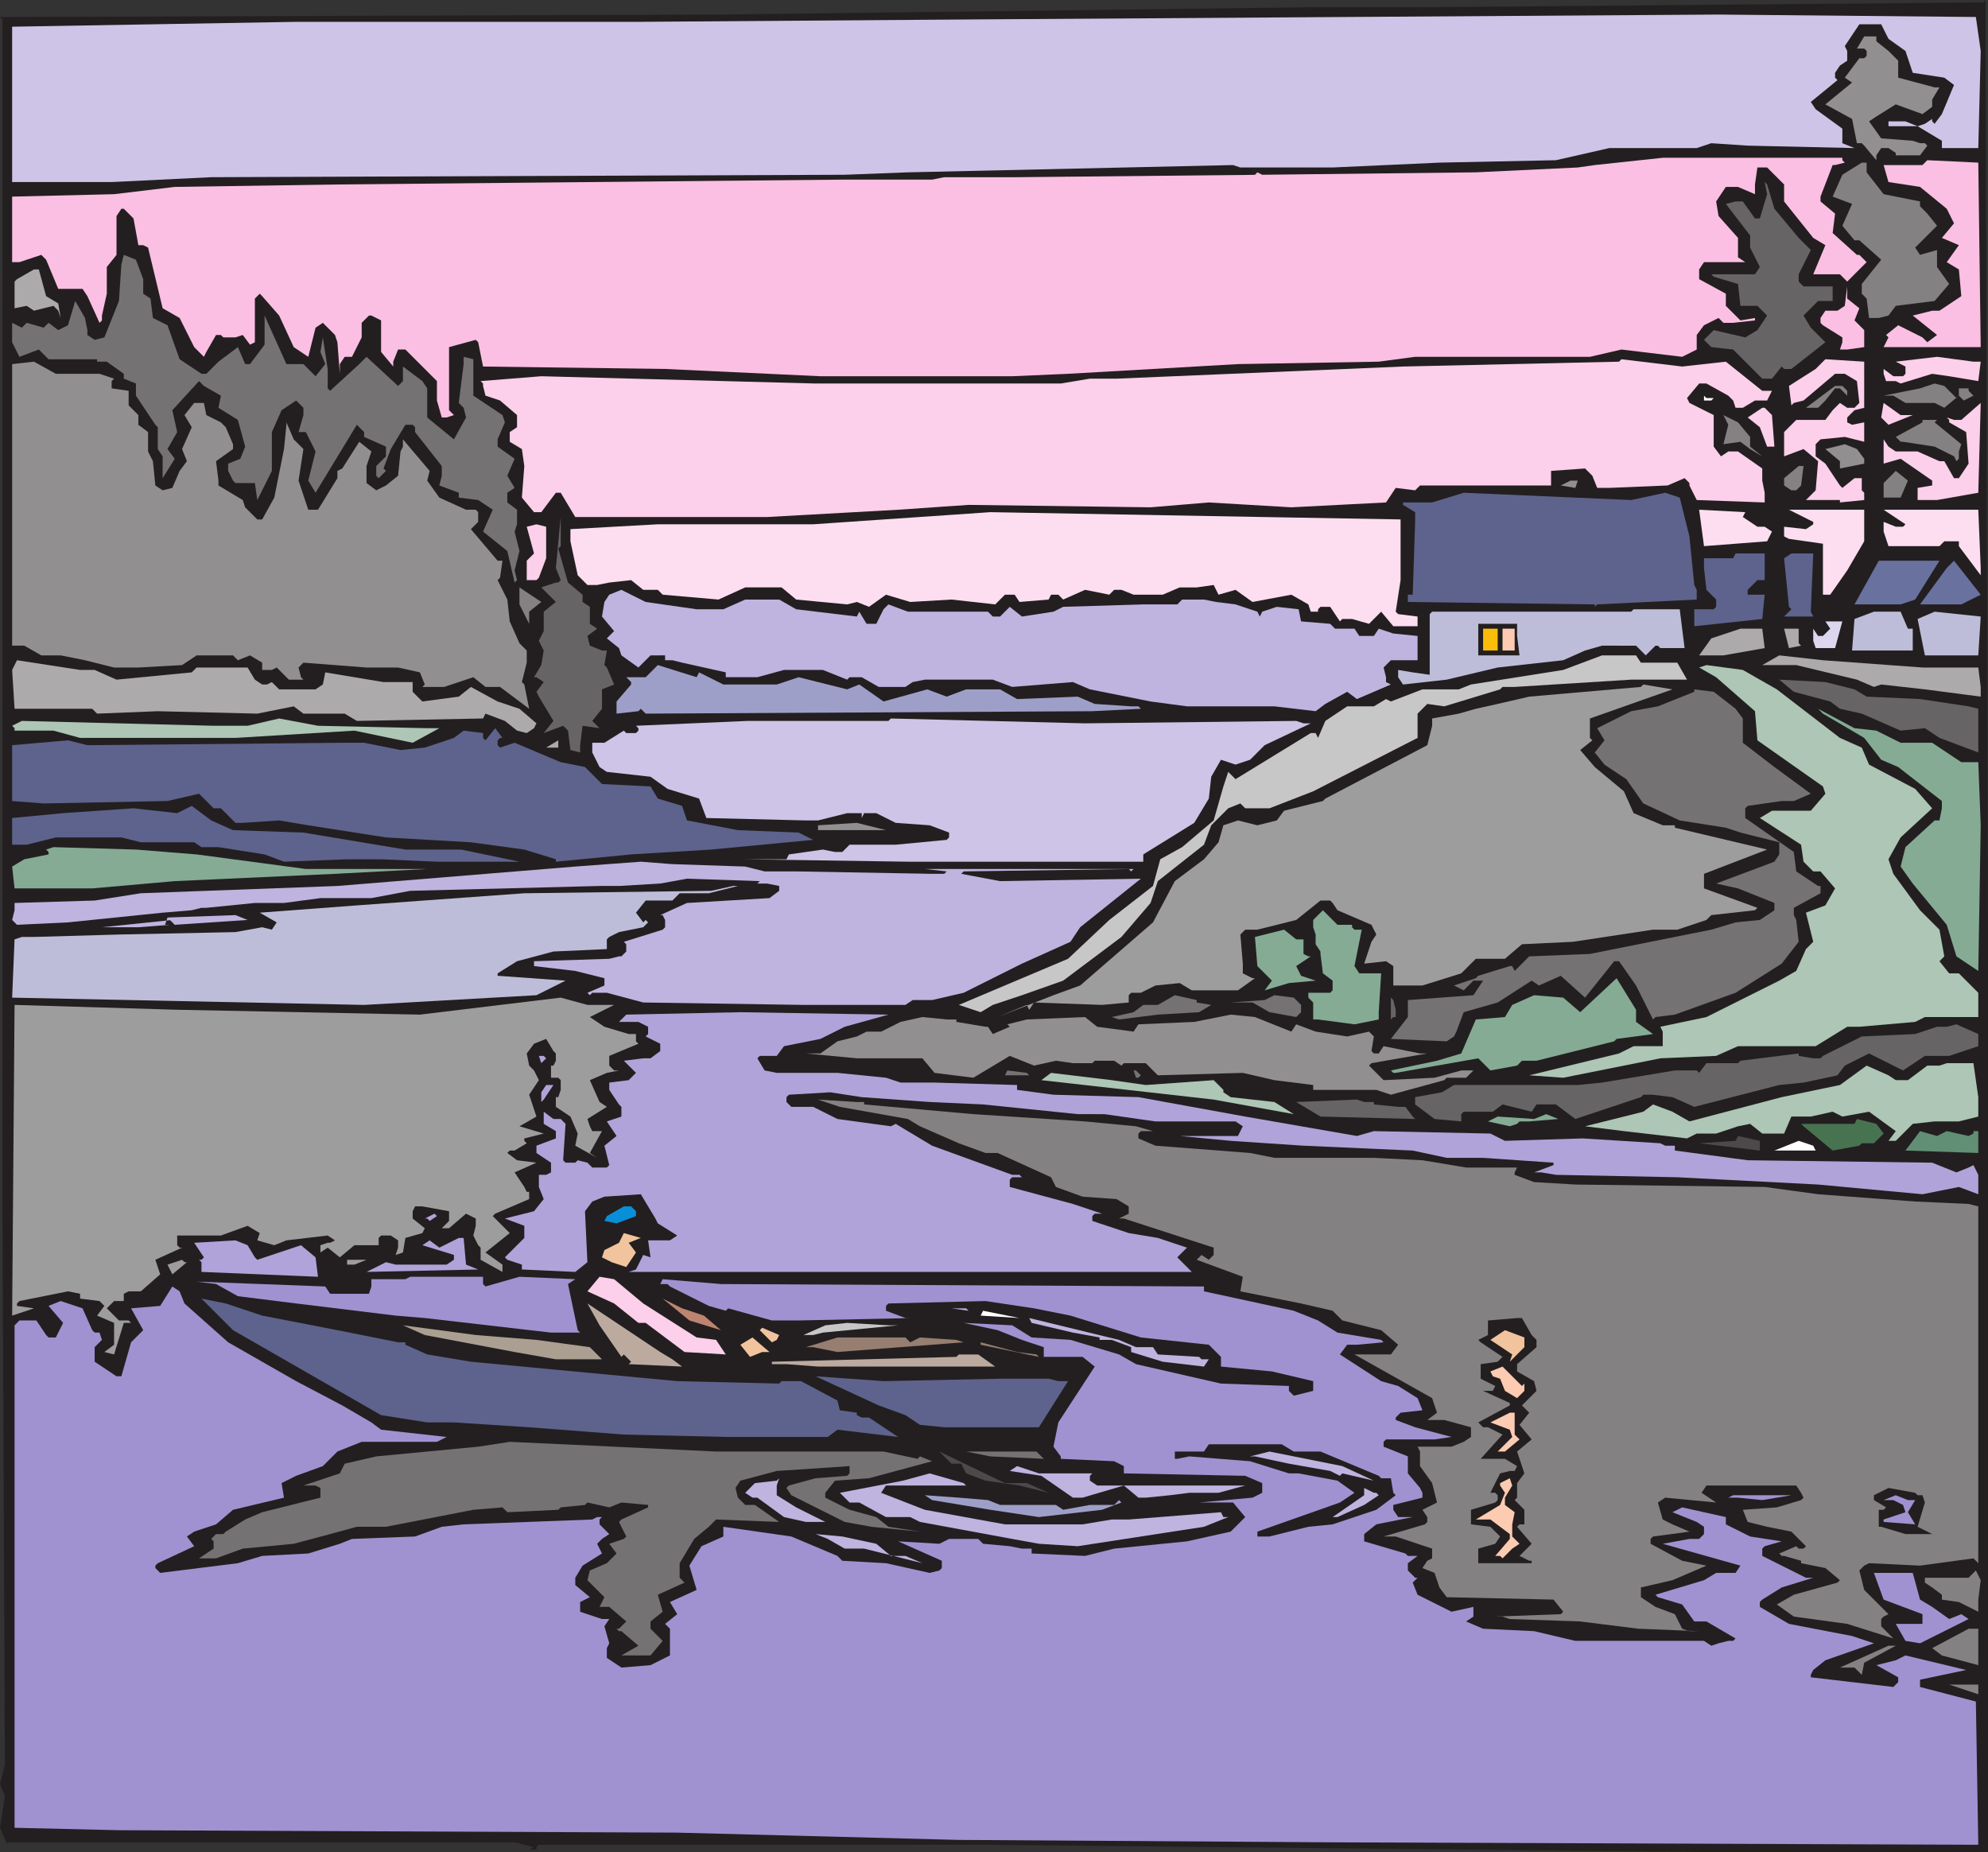 <svg xmlns="http://www.w3.org/2000/svg" width="614.25" height="572.25"><rect width="100%" height="100%" fill="#333333" stroke="none"/><path fill="#231f20" fill-rule="evenodd" d="M614.25 572.25h-87L303.75 570H166.5l-.75.75v.75h-2.25l1.5-.75-6-1.5H2.25v.75L0 564.75 1.5 555 0 551.25l1.5-6L.75 369V6L0 5.25l222-.75 182.25-2.25H438L612.75.75l.75-.75.75 289.5v282.75"/><path fill="#fbbfe3" fill-rule="evenodd" d="m388.5 53.25 1.5.75 66-.75 31.5-1.5 5.25-.75 21-2.25h55.5v.75l.75.75-3 .75h-.75l-3.75 9.75v1.5L567 66l-.75 6 7.5 6.75h.75l2.25 2.25-6 6-2.25-2.25h-8.25l3.75-9-3.75-2.25-9-11.25V57L546 51.75h-3l-.75 5.25v3L537 57.75h-3.75l-3 4.5.75 4.5 6 6.75v6l2.25 1.5H526.5l-1.5 2.25v3l8.25 4.5v3.75l4.5 4.5 4.5-.75V99l-6.75.75h-3l-1.5-1.5-4.5 2.25-2.25 3v4.5l-4.5 2.25L501 108l-9.75 2.25h-54l-11.25 1.5-43.5.75-52.5 3-17.25.75H253.5l-48-2.25-56.25-.75-1.5-7.5-.75-.75-8.25 2.25v19.5l1.5 1.5-2.25.75h-1.5l-1.5-5.25v-6l-9.75-9.75H123l-1.5 3.75v1.5l-3.75-4.5V99l-3-1.5H114l-2.25 2.25v4.5l-3 6h-2.25l-1.5 2.25v3l-.75-9.75-.75-2.25-3.75-3.75-2.25 1.5-2.25 9-4.5-3-4.5-9.75-5.25-6-.75-.75-1.5 1.5v13.5l-1.5.75-2.25-3-2.25.75H69l-.75-.75h-1.5l-3 5.25-.75 1.5-3-3-4.5-9-5.25-3-4.5-18.75-1.5-.75h-1.5l-1.5-8.25-3-3h-.75L36 66.75v12l-3 3.75v8.25l-1.5 6.75V99l-.75.75L27 91.5l-1.5-2.25H18l-3.75-9-1.5-1.5L6 81H3.75V60.75l31.5-.75L54 57.75l50.25-.75 156-1.5H288l3.75-.75h22.5L390 54h-2.25l.75-.75"/><path fill="#cec4e7" fill-rule="evenodd" d="m612 15.75-.75 30H600V43.5l-7.5-4.5h-9v-1.5h5.25l3.75 1.5 2.25-.75 2.25-1.5v.75l.75.75 2.25-3 3.75-9-3-2.25-9.75-1.5-2.25-6.75L583.5 12l-2.25-4.5h-6.75l-4.5 6.75.75 1.5v3l-2.25 1.5-1.5 2.25V24l.75.75-8.25 6.75 1.5 2.25 8.25 6v4.5l3.75 1.5-33-.75-11.25-.75-4.5 1.5h-27l-16.5 3.75-36 .75-33 1.5h-30 1.5L381 51l-100.5 2.25L261 54l-195.75.75-30.75 1.5H3.75v-48l87.75-1.5h105.75L300.75 6 531 4.5l79.5.75 1.5 10.5"/><path fill="#918f90" fill-rule="evenodd" d="m579.75 12.75 3.75 3 3 3V24l11.25 3h1.5L597 30.75V33l-3 2.25-8.25-3-6 3.75-2.25 1.5 3.75 5.25 9.75.75 2.25.75h1.5l.75.75-2.25 3h-7.5v-.75l-2.25-1.5h-2.25l-1.5 2.25v1.5L576 45l-.75-.75h-1.5l-1.5-7.5-8.25-4.5 8.25-6.75L570 24l4.5-6h1.5l.75-.75v-1.5L576 15h-2.25l2.25-3.75h3.75v1.5"/><path fill="#fbbfe3" fill-rule="evenodd" d="M612 107.25h-30l1.5-3-.75-.75 3.75-3 7.5 3.75 1.5 1.5 3-2.25-7.5-6 6-1.5h2.25l6.75-4.5-.75-8.25L601.5 81l3.75-5.25L600 73.5l3.75-4.5-2.25-4.5-8.25-6.75-9.75-1.5L582 51h12l1.5-1.5 15.75.75.75 57"/><path fill="#848182" fill-rule="evenodd" d="M576.75 53.25 582 60l11.25 2.25v1.5L595.5 66l3 3.75-6.75 6.75 1.5 2.25 5.25-1.5v5.25l3.75 5.25-4.5 5.25-12 1.5-2.25 3-3 .75h-3l-.75-6-1.5-1.5v-3l6-7.5-6.75-6H573l-3.75-4.5 3-6.75-6-2.25 3-6.75 6-3.75h1.5v3"/><path fill="#cec4e7" fill-rule="evenodd" d="M392.25 46.5h-51 40.5l.75-.75 6.75.75h3m-91.5-4.5 19.5-1.5h35.25zm0 0"/><path fill="#676465" fill-rule="evenodd" d="m548.25 64.5 7.5 9 3.75 3.75-3.75 7.5V87l1.5 1.5h9V93h-4.5l-4.5 4.5 2.25 3.75 4.5 4.5-10.5 8.25h-2.25l-.75-.75-3 3.75h-3l-9-9-6.75-.75-2.25-2.25 3-3 9.75 2.25L543 102l3-4.5-3-3h-5.25l-.75-6.75-7.5-2.25-.75-.75h13.5l1.5-2.25-3-6v-3.75l-7.5-9.75 3-.75h2.25l3.75 5.25h1.5L546 60l-.75-3.75.75.75 2.25 7.5"/><path fill="#747272" fill-rule="evenodd" d="M44.25 86.25v4.5l2.25 1.5.75 6 4.5 2.25L55.5 111l6.75 4.5h1.5l3.75-3.75 6-4.5 2.25 5.25h1.5l4.5-6v-9l6.75 15h5.25l3.75 3.75 3-3.75-1.5-3.75.75-4.5 1.5 9.75v6l.75.75 9-8.25 2.25-2.25 9.75 9 1.5-1.5v-4.5l6 4.5L132 120v9l8.25 6.75L144 129l-.75-3-1.5-1.5 1.5-12v-2.25l3 .75v11.25l9 6 .75 2.25-2.25 5.25V138l5.25 3.75-2.25 5.25 2.25 3.75-2.25 1.5v3l3 2.25v4.5l-.75 2.25 1.5 6-1.5 6 .75 3-.75.75-2.25-9.75-7.5-6 3-6.75-4.5-3-6-.75v-1.5l-6-2.25.75-3v-3l-8.25-10.5V132l-.75-.75h-2.25l-4.5 7.5-2.25 6 .75.75-2.25 2.25-.75-.75v-3l3-3v-3l-6.75-3v-1.5l-2.25-2.25-12.75 21-2.25-3.75 2.25-9-3-6h-2.25l1.5-5.25V126l-2.25-2.25-4.5 3-3 6.75v12l-4.5 9-.75-5.25h-6l-.75-.75-1.5-3v-2.25l3.75-1.5 1.5-3.75-2.25-8.25-6-3.75.75-3.75-5.25-3-1.5-1.5-8.25 9 1.5 6.75-3 5.25 2.25 3-3.75 6V141l-1.5-2.25V132l-.75-.75-6-9v-3.75l-3.75-1.5v-1.5L33 111.75h-3V111H15l-3-3-6 2.25-2.25-4.5v-6l3 1.5 1.5-1.5 5.25 1.5 1.5-1.5 3 2.25 3-1.5 2.25-7.5 3 5.25L27 102v1.5l2.25 1.5 3-.75L36.75 93l.75-11.25.75-3 3.75 1.5 2.25 6"/><path fill="#acaaaa" fill-rule="evenodd" d="M14.25 91.5 18 93.75l.75 4.5L18 96l-1.5-1.5-6 1.5-2.25-1.5-3.75.75V87l.75-.75 5.25-3H12l2.25 8.25"/><path fill="#fbbfe3" fill-rule="evenodd" d="M574.5 95.25 573 99l3 3v5.25l-5.25.75h-2.25l.75-2.25v-1.5l-6-3.75-.75-.75v-1.5L564 96h3.75l2.25-1.5.75-6v3.75l3.75 3"/><path fill="#fccfea" fill-rule="evenodd" d="m612 111.75-.75 6-9-1.5-5.25-.75-9.75 3-1.5-.75h-3l-.75-2.25V114l3 2.25h3l.75-.75v-2.25l-3-1.5 12.75-1.5 11.25 1.5H612m-78.75 0 11.25 9h3l-1.5 3h-3.75L538.5 126h-2.25l-.75-2.25-1.5-1.5-6.75-3.75H525l-3.75 4.5.75 1.5 7.5 3.75V138l2.25 3 2.25-1.5h3l7.5 5.25v3.75l.75 3.75v3l-21-.75L522 150v-.75l-1.5-1.5-5.25 2.25-18 .75h-3.75L492 147l-2.25-2.25-10.5.75v4.5h-40.5l-1.5 1.5-6-.75-3 4.5-29.25 1.5-25.5-1.5-18 1.5-56.25-.75-21.75 1.5-40.5 2.25h-59.25l-4.5-7.5h-1.5l-4.5 6H165l-3.75-4.5.75-9.75-.75-5.25-3.75-2.25v-3l2.25-1.5v-3.75l-5.25-4.5-4.5-1.5-.75-3v-.75l-.75-.75 18.75-1.5L252 118.5h75.75l9-1.5H345l88.5-3.75 66.75-1.5.75-.75 18.75 2.25 13.5-1.5M576 126l-3 .75-2.25 2.25v1.5l1.5.75 3.75-.75v6l-6-1.5-7.5.75-1.5 1.5V141l3 2.25 4.5 6.75.75.75 3.75-3h2.25v3.75l.75.75v2.25l-7.5.75v-.75H558l3-3 .75-9-4.5-3.75-6 2.25v-7.5l3.75-3.75h9l2.25-3 2.25-2.25 2.25 1.5H573l1.5-1.5-.75-6.75-3.75-2.25h-3l-9.75 8.25-3 .75-.75.75-.75-6L561 114l3-3 12 .75V126"/><path fill="#918f90" fill-rule="evenodd" d="m30.75 115.5 4.5 1.5-.75.75V120l5.25.75v4.5l3 3v3l3 2.25v6l1.5 3L48 150l2.25 1.5 3-.75 2.25-5.25 2.25-3-1.5-3.75 3-6.75-2.25-3.75 3-3.75h3l.75 3.75 4.5 2.25 1.5 1.5 2.25 5.25v1.5l-5.25 3.75.75 6v1.5l7.5 4.5.75 2.25 3.75 3.75H81l3.75-6.75 3-15 .75-7.5v-.75l2.25 5.25 3 3-1.5 9.75 3 9h3l6-9.75v-2.25l1.5-.75 5.25-8.25 3.75 3-1.5 4.5v5.25l3 2.25 3-1.5 3.75-3 .75-7.5.75-1.5v-2.25l8.25 9.75-.75 3 3.75 5.25 8.25 3.75h3l.75.75v3l-2.25 2.25 8.25 9.75h1.5l-.75 5.25-.75.75 3 6 .75 6.75 3 6.75 2.25 2.25v3.75l-1.5 6 .75.75 1.5 7.5-9-6.75H150l-3.75-3-9 3h-6.75l.75-.75-1.5-3.75-6.75-1.5h-9.75l-19.5-1.5-1.5 1.5.75 3 .75.75h-4.5l-3.75-3.75-1.5.75h-3v-2.25l-3.75-2.25-3.75 1.5-1.5-1.5H60.75l-4.5 3-13.5.75h-7.5l-9-2.25-7.5-1.5h-6l-5.25-3H3.75v-87l6.75-.75 6.75 3.75h13.5"/><path fill="#848182" fill-rule="evenodd" d="m604.5 123 .75-.75V120h3v.75l1.5 1.5-3 1.5-1.5-1.5-4.5 3.75-3-1.5h-9l-3.75-2.25h-3l11.25-2.25 4.5-1.5 3 .75 3.75 3.75m-33.75-2.25v1.5L568.5 120H567l-3 3.75-2.25 2.25H558l9-6.75h2.25l1.5 1.5"/><path fill="#fff" fill-rule="evenodd" d="m529.5 123-.75.75h-2.25v-1.5l.75.75h2.25"/><path fill="#fccfea" fill-rule="evenodd" d="m591 128.25-7.5 3-2.25-2.25.75-4.5 5.25 3.75H591m7.5 26.25h-6v-3.75l4.5-.75v-1.5l-9.75-6.75-5.25 1.5v-7.5l1.5 2.25 2.25 1.5h6.75l6.75 3h1.5l3 5.25h1.5l3-4.5-.75-9.75-5.25-3v-.75l-.75-.75 2.25.75H606l6-5.25-.75 27.75-12.75 2.25m-51-26.25.75 9.75H546l-2.25-6-3.75-3 4.5-3h.75l2.25 2.25"/><path fill="#848182" fill-rule="evenodd" d="M540.75 135v3l3.75 3-3.75-2.25-3-2.25-5.25.75 1.5-6-1.5-3 4.5 2.25 3.75 4.5m57.75-5.25-.75.75 8.25 6.75-.75 2.25v2.25l-.75.75-.75-1.5-6-3-9.75-1.5h-.75l-1.5-1.5 8.25-4.5v-.75h5.25-.75"/><path fill="#918f90" fill-rule="evenodd" d="M576 141.75v1.5l-7.5 1.5v-2.25l-4.5-3.75 6-1.5 3.75 1.5 2.25 3"/><path fill="#848182" fill-rule="evenodd" d="m556.5 150-1.5 1.5h-1.5l-2.25-1.5v-2.25l4.5-3.75h1.5l-.75 6m30.75 3.75H582v-4.5l3.75-3.75 3.75 3-2.25 5.25"/><path fill="#918f90" fill-rule="evenodd" d="m486.75 150.75-4.5-.75 3-1.5h2.25l-.75 2.25"/><path fill="#5d638c" fill-rule="evenodd" d="m514.5 152.25 4.5 1.5 3 12 1.5 15 .75 1.5v3l-30.75 1.5-.75.75v-.75L435 186v-2.25h1.5l.75-22.5v-3L433.5 156v-.75h9l9.75-3L504 154.5l10.5-2.25"/><path fill="#fddef1" fill-rule="evenodd" d="m539.25 158.25-.75 1.5 4.5 3h2.25l2.25 1.5-1.5 3-19.5 1.5-1.5-11.25 14.25.75m36.75 9-5.25 9-5.25 7.5h-2.25V168l-10.5-1.5-1.5-.75v-3l6.75.75 2.25-1.5v-.75l-7.5-3.75H576v9.75m36 8.25v2.25l-6.75-9v-1.5h-4.5l-1.5 1.5H583.5l-1.5-4.5v-3l3.75 1.5H588l.75-.75-6.75-4.5h29.25l.75 18m-179.25-15v18.75l-1.5 9.75.75.75 6 .75v3h-7.5l-3.75-4.5-3.75 3.75-5.25-1.5h-3l-.75.75-3-4.5h-3l-.75.75v.75H405l-.75-2.25-5.25-3-12 2.25-5.25-3.75-5.25 1.5-1.5-3-5.25.75h-5.25l-5.25 2.25h-9l-3.75-1.5h-2.25l-1.5 1.5-7.5-1.5-6.75 3-1.5-1.5h-2.25l-.75 1.5-9 .75-1.5-2.25h-3l-3 3-13.5-1.5-12.75.75-7.5-2.25-5.25 3.75-3.75-1.5-3 .75-15.75-1.5-4.5-3.75h-11.25l-8.25 3.75-17.25-1.5-1.5-1.5h-4.5l-3.75-3-6.75.75-3.75.75h-3l-3-3-2.25-10.5v-3.75l27-1.5h48l54.75-3.75 84 1.5 42.75.75"/><path fill="#676465" fill-rule="evenodd" d="m172.5 169.5 3 10.5 4.5 3.75V186l2.25 1.5v5.25l2.25 1.5-3 2.25.75 3L186 201h1.5l-.75 4.5.75.75 2.25 5.25L186 213v6l-3 3.75 2.25 2.25-5.25-.75-.75 6v2.25l-3-.75-.75-6-1.5-1.5-6 2.25 3-3.75-4.5-7.5-.75-1.5 2.25-3-2.25-1.5H165l2.25-3.75.75-4.5-1.5-3 1.5-3v-6l3.75-3-4.5-4.5 4.5-1.5h.75l.75-.75-1.5-3.75 1.5-15.75v9l-.75.75"/><path fill="#fccfea" fill-rule="evenodd" d="m168.75 172.5-2.25 6-.75.75h-3v-6L165 171l-2.25-8.25 3-.75 3 .75v9.75"/><path fill="#5d638c" fill-rule="evenodd" d="M545.25 179.25H543l-3 3v1.5h5.25l-.75 7.5-21 2.25v-5.25h6l.75-.75v-2.25l-3-3-.75-6.75v-3h9l.75-1.5h9v8.25M559.5 189l.75 1.5h-9l2.25-2.25-.75-.75-1.5-15 2.25-1.5h6.75l-.75 18"/><path fill="#69719f" fill-rule="evenodd" d="m591.75 185.25-4.5 1.5H573l7.5-13.5h18.75l-7.5 12m14.25 1.5h-12.75l8.25-11.25 2.25-2.25 8.25 10.5-6 3"/><path fill="#848182" fill-rule="evenodd" d="M163.5 189v3.75l-3-6v-5.25l6.75 4.5-3.75 3"/><path fill="#bfb3e0" fill-rule="evenodd" d="M215.25 188.25h8.25l6.75-3h10.5l5.25 3 18.75 2.25.75-1.5 2.25 3.75h3l2.25-4.5 1.5-1.5 6 2.25h24.75l1.5 1.5H309l3-3 3.75 3 9.75-1.5 3-1.5 24.75-.75h10.5l1.5-1.5H372l3.75.75 6 .75 6.75 2.25.75 1.5.75-1.5 4.5-1.5 6.75.75.75 3.75 9 .75 1.5 1.5h6l1.5 2.25h4.5l1.5-2.25 4.5 1.5 7.5.75v7.5h-8.25l-2.25 2.25.75 3v1.5l1.5.75-10.5 4.5-3-2.25-6.75 3.75-3 2.25-12.75-1.5h-27l-11.25-1.5-18.75-3.75-5.25-2.25-18.75 1.5-6-2.25h-21l-3.75.75-2.25 1.5h-8.25l-5.25-3h-3.75l-.75.75-7.5-3h-12l-8.25 2.25h-9.75v-1.5l-13.5-3-3-.75h-2.25v-1.5H201l-3.75 3.75-5.25-3.75-.75-2.25-3.75-3H186h1.5l2.25-2.25-3.75-4.5.75-4.5 1.5-2.25 3.75-1.5 7.5 3.75 15.75 2.25"/><path fill="#bebdd9" fill-rule="evenodd" d="M520.5 200.25H513l-.75-.75h-.75l-3 3-3-3H495l-5.25 1.5-6.75 3-20.25 2.25L447 210l-13.5 1.5-1.5-2.25V207l4.5.75 5.25.75v-18.75l.75-.75H504l.75-.75H519l1.5 12"/><path fill="#fff" fill-rule="evenodd" d="m563.25 188.25 3 .75-3-.75"/><path fill="#bebdd9" fill-rule="evenodd" d="M589.5 194.25h1.5V201h-18.75l.75-9.75 6-2.25h8.25l2.25 5.25m21.75 8.25h-16.5l-2.25-11.25 5.25-2.25 14.25 1.5-.75 12"/><path fill="#ddd6ef" fill-rule="evenodd" d="M567 200.25h-6l-.75-2.25v-3.75l1.5 2.25h1.5l2.25-2.25L564 192h5.25l-2.25 8.25"/><path fill="#231f20" fill-rule="evenodd" d="m468.75 196.5.75 6h-12.75v-9.75h12v3.75"/><path fill="#fbbd09" fill-rule="evenodd" d="M462.75 201h-4.5v-6.75h4.5V201"/><path fill="#fccbb2" fill-rule="evenodd" d="M464.25 194.25H468V201h-3.75v-6.75"/><path fill="#acaaaa" fill-rule="evenodd" d="m545.25 200.25-12.75 2.25H525l3.75-5.25 9-3h6.75l.75 6m10.5-1.5.75.75-3.75.75-1.5-6h4.5v4.5"/><path fill="#c8c7c8" fill-rule="evenodd" d="M507 204.75h11.25l3 5.25H504l-36 2.25h-3.75l-.75.75-17.25 5.25-5.25-.75-3 3v7.5l-32.25 16.5-13.5 5.25h-7.5l-1.5-1.5-3.75 1.5-5.25 5.25-2.25 6-14.25 11.25-2.25 6.75-9 10.5-18 13.5-12.75 4.5-9 3-3.75 2.25-6.75-2.25L330 296.25l12.75-12 13.5-10.5 2.25-8.25 6.75-3.75 9.75-8.25 3-10.5 1.5-4.5 2.25 2.25L405 226.5h1.5l.75 1.5 2.25-5.25 6.75-4.5h8.25l3.75-2.25 1.5.75 9.75-3.75h11.25l3.75-1.5L483 207l12-4.5h10.5l1.5 2.25"/><path fill="#acaaaa" fill-rule="evenodd" d="M594 206.25h17.25l.75 6v3L594.75 213l-13.5-1.5-2.25.75-5.25-2.25-18.75-4.5h-10.5l5.25-3 13.5 1.5 30.75 2.25M29.25 207l6.75 3 23.25-2.25 1.5-1.5H76.5l2.25 3.75 2.25 1.5h1.5l1.5-.75 2.25 2.25H97.5l2.25-1.5.75-3.75 18 3h9v3l3 3 11.25-1.5 3.75-3 8.25 4.5 6.75 2.25 5.25 4.5-.75 1.5-2.25 1.5-3-.75-3.75-3-6-2.25-.75 1.5-39 .75-3.75-2.25H93.75l-3-2.25-11.25 2.25-30.75-.75-18.75.75-1.5-1.5h-24l-.75-12 1.5-3 19.5 3h4.5"/><path fill="#9e9fc9" fill-rule="evenodd" d="m216 207.75 7.5 3.75H240l6.75-2.25 15 3.75 3.75-1.5 7.5 5.25 13.5-3.75 6 2.25 6-2.25H309l5.25 3 18.75-.75 5.25 2.25 11.25.75h2.25l.75.75-15 .75-138 .75-1.5-1.5-.75.75-6.75.75v-3.75l4.5-5.25v-.75l-1.5-1.5h6l3.75-3.75 12 3.75.75-1.5"/><path fill="#adc6b5" fill-rule="evenodd" d="m543.75 210 5.25 3 19.5 15 6.75 3 2.25 5.25 14.25 7.5 5.25 6-9.75 9-3.75 6.75 1.5 4.5 8.25 11.25 6 6 1.5 8.25-1.5 1.5 3 3.75h3l6 6v7.5h-16.5l-3 1.5-17.25 1.5h-3.75l-9.75 6h-24l-6.75 3L513 327l-30 6-10.5-.75 27.75-6.75 4.5-2.25h9v-4.5l-.75-1.5 14.25-3 22.5-11.25 5.25-3 3-6.75 2.25-2.25-2.25-9 6-2.25 3-5.25-4.5-5.25h-2.25l-3-3-.75-5.25-12.75-8.25 3.75-2.25h12l4.5-5.25-.75-2.25L543 228.75l-.75-9-12-10.5-5.25-3 2.25-.75 11.25 1.5 5.25 3"/><path fill="#676465" fill-rule="evenodd" d="m573 213 3.75 2.25 16.5.75 15 2.25 3 .75v13.5l-12-4.5-4.5-3-7.5.75-12-5.25-6.75-1.5-3-2.25-11.25-3-4.5-3.75 14.25.75 9 2.25"/><path fill="#9e9d9d" fill-rule="evenodd" d="M491.25 222v6l.75.75-3.75 3 4.5 5.25 9 7.5 3 6.75 9 3.75h3.75v.75l28.5 6.75-19.5 7.5v4.5l16.5 6 .75-.75-1.5 1.5-13.5 1.5-1.5 1.5-9 3h-7.5L486 291l-15.75.75-5.25 4.5h-9l-4.5 4.5-12 3.75h-9v-6l-2.25-1.5-6.75.75 2.25-6.75 1.5-2.25-1.5-3-10.5-4.5-1.5-2.25-.75-.75h-3l-7.5 6-12 3h-3.75l-1.5 1.5.75 9v3l3 1.5h.75L382.5 306h-14.25l-3.75-2.25-7.5.75-4.5 2.25h-3l-.75.75v2.25l-8.25.75-21-.75L318 312l-.75-1.5-9 3.75 17.25-6.75 8.25-3 22.5-19.5 6.75-12.75 9-6.75 4.5-5.25L378 255l4.5-1.5 6 1.5 6-1.5 2.25-3 12-3 .75-.75 31.5-16.5 1.5-6V222l8.25-1.5L456 219l6.75-1.5 9.75-2.25 34.5-3 .75-.75 9 1.5-25.5 9"/><path fill="#747272" fill-rule="evenodd" d="m536.25 219 2.25 3v7.5l9.75 7.5 11.25 8.25-5.25 2.25h-3.75L540 249l-.75.75v3l15 10.5.75 6 6.75 4.5h.75V276l-8.25 4.5v2.25l.75 1.5.75 6.75-5.25 6.75-14.25 9-18.75 6.75-6 .75-.75.75-5.25-10.5-5.25-7.5h-1.5l-9 11.25-7.5-6.75-6.75 3-2.25-1.5-10.5 6.75-10.5 3-2.25 6-.75 1.5-2.25 1.5-17.25-.75 5.25-6.75V309l20.25-1.5 3-4.5h-3l-3 3-3-1.5 6.75-2.25.75-.75 9.75-3h.75l.75 1.5 4.5-4.5 18.75-.75 37.5-7.5 7.5-2.25 7.5-.75 4.5-3V279L537 274.5l-6.75-1.5 18-6.75 1.5-2.25v-3.75l-12-3-4.5-1.5L519 253.5l-11.25-5.25-5.25-7.5-6.75-4.5-3-3.75 3-3.75-2.25-3.75 10.5-5.25 8.25-1.5 11.25-4.5V213l6 .75 6.75 5.25"/><path fill="#85ab94" fill-rule="evenodd" d="m579.75 225.75 7.5 3.75H597l9 6h5.25L612 255l-.75 45-6.75-4.5-3-9.75L591 273l-3.75-5.25 1.5-6 9-8.25h1.5l.75-3.75v-2.25L586.5 237l-5.25-2.25L576 228l-12.75-7.5-1.5-1.5 11.25 6 6.75.75"/><path fill="#adc6b5" fill-rule="evenodd" d="M132 225h3.75l-8.25 4.5-18-3.75L72.75 228h-48l-8.25-2.25h-12V225l-.75-.75 3-1.5 59.25 1.5h10.5l9.75-2.25 12 2.25L132 225"/><path fill="#cec4e7" fill-rule="evenodd" d="m400.5 222.75 2.25.75H405l-14.25 6.75-4.5 4.5-4.5 1.5-4.5-1.5-3 5.25-.75 6.75-4.5 7.5-15.75 9.75v2.25H280.5l-51-.75H243l.75-1.5 10.5-1.5 3.75.75h2.25l2.25-2.25h14.25l15.75-1.5.75-.75v-1.5l-6-2.25-10.5-.75-6-3H267l-.75 1.5v-1.5h-4.5l-9 2.25H249l-30.75-.75-2.25-6-9.75-3L201 240l-13.5-1.5-2.25-1.5-2.25-4.5v-3h3.75l6-3.75.75.75h3l.75-.75V225l-.75-.75 34.5-1.5h43.5l.75-.75 60 1.5 65.25-.75"/><path fill="#5d638c" fill-rule="evenodd" d="m154.5 228-.75.75v1.5l.75.75 4.5-1.5 14.25 6 7.5 1.5 5.25 5.25 15 .75 2.25 3.75 7.5 2.25 1.5 4.5 15.75 3 18.75.75 4.5 2.25-31.5 3L195 264l-23.25 2.25v-.75l-9.75-3-16.5-2.25-26.25-1.5-24-3.75-9-1.5-11.25.75h-2.25l-4.5-4.5H66l-4.5-4.5-9.75 2.25-38.25.75-9.75-.75v-17.25l17.25-1.5 6 1.5 79.5-.75h6l11.25 2.25 7.5-.75 9-3 3-2.25 6 .75v1.5l.75.75 3-3.75 2.25 3h-.75"/><path fill="#acaaaa" fill-rule="evenodd" d="m168.75 231 3.75-2.25V231Zm0 0"/><path fill="#5d638c" fill-rule="evenodd" d="m72 256.5 21.75.75 31.5 5.25h17.25l18 3.75H135l-17.25-.75h-10.5l-19.5.75-6-2.25-14.25-2.25h-5.25l-2.25-1.5H43.5l-6-1.5H17.25l-9 2.25h-4.5v-8.25l15.75-1.5 21.75-1.5 13.5 1.5 4.5-2.25 6 4.5 6.75 3"/><path fill="#918f90" fill-rule="evenodd" d="M262.5 256.5h-9.75V255l12-.75 9 2.25H262.5"/><path fill="#85ab94" fill-rule="evenodd" d="m60.75 264 33.75 4.5H132l-28.5 1.5-49.5 2.25-25.5 2.25h-24l-.75-6.75 3.75-2.25L15 264v-.75l-.75-.75 2.25-.75 25.5.75 18.75 1.5"/><path fill="#bfb3e0" fill-rule="evenodd" d="m230.25 267.75 6 1.5H246l42 .75h3.75l.75-.75-6.75-.75h-2.25 65.25l.75.75.75-.75-52.5.75-.75.75 12 2.25 43.5-.75-18.75 15-3 4.5-15 6.75-18 9L288 309h-6l-2.25 1.5h-31.5l-49.5-.75-11.25-3H183l-.75.75-.75-.75 5.25-2.25v-2.25l-9-2.25-12.75-1.5V297l23.25-.75 3-.75h.75l1.5-1.5v-2.25l-.75-.75 12-3.75.75-.75v-2.25l-.75-1.5H204l8.25-3.75 25.5-1.5 3-2.25v-1.5L237 273h-3l.75-.75-22.5-.75L204 273l-12.75.75h-6l-58.5 1.5-12 2.25H99L87.75 279h-9l-15 1.5h-1.5l-3 .75-9 .75L21 285l-15.75.75-1.5-1.5.75-3V279l24.75-.75L43.5 276l60.75-2.25 73.5-6 20.25-1.5 9.75.75 22.5.75"/><path fill="#bebdd9" fill-rule="evenodd" d="M219 276h-9l-2.25 2.25h-8.25l-3 3.75 2.25 3 .75-.75.75.75-1.5 1.5-7.5 1.5-3 1.5-.75.75v3L171 294l-11.25 3-6 3.75v.75l21 1.5-9 4.5-53.25 3-108.75-2.25.75-18 2.25-.75h3.75l26.25-.75 36-.75 8.25-1.5 3 .75 1.5-2.25-5.25-3 30-2.25L162 276l57.75-.75 6.75-1.5h1.5l-9 2.25"/><path fill="#85ab94" fill-rule="evenodd" d="M417.75 285.75v.75l.75.75h2.25l-2.25 11.25 1.5 2.25h6.75l-.75 12V315l-7.5 1.5-11.25-1.5h-1.5v-5.25l-1.5-1.5v-1.5H411l.75-.75v-3l-3-2.25-.75-6V294l-1.5-2.25v-3l-.75-2.25v-2.25l3-3 4.5 4.5h4.5"/><path fill="#bfb3e0" fill-rule="evenodd" d="m51.75 283.5 21-.75 3.75 1.5-22.5 1.5-2.25-2.25"/><path fill="#bfb3e0" fill-rule="evenodd" d="m52.5 285.75-9.75.75H31.5l21.75-2.25-1.5-.75-.75 2.25h1.5"/><path fill="#85ab94" fill-rule="evenodd" d="M402.75 290.25v4.5l1.5.75h.75l-4.5 3 1.5 3 4.5 1.5-8.25.75-7.5 2.25 2.25-3-4.5-4.5-.75-9 9-2.25 3.75 3h2.25m102.75 25.5 5.25 3.75-11.25 1.5-.75.75-24 6h-4.5l-1.5 1.5-8.25 1.5-3.75-3.75-25.5 4.5h-.75l-.75-.75 14.25-3 7.5-2.25L456 315l9-.75 2.25-3.75 6.75-3 9 .75 5.25 4.5 11.25-10.5 6 9.75v3.75"/><path fill="#747272" fill-rule="evenodd" d="m369.75 309.75 4.5.75-3.75 2.25-12.75.75-12 1.5-2.25-.75 6.75-1.5 3-2.25h4.5l5.25-3 6.75 1.5v.75m32.25.75v2.25l-1.5 1.5-8.25-1.5-5.25-3h-6.75l10.5-.75 3-1.5 6 .75 2.25 2.25"/><path fill="#9e9d9d" fill-rule="evenodd" d="m189.75 310.5-7.5 3.75 4.5 3 7.5 2.25h2.25v2.25l.75.75-9 3.75v3l1.5 1.5h1.5l-3.75.75-5.25 2.25 3 6.75 2.25 1.5-6 3.75.75 2.25.75 1.5h3l-3.75 6.75 2.25 1.5-6.75-3.75.75-3.75-2.25-5.25-4.5-3v-3h.75l.75-2.25v-3l-.75-.75h-2.25v-3.75h.75l.75-1.5v-2.25l-.75-.75-2.25-3.75-3.75 1.5-2.25 3 .75 3.75 1.5 1.5 1.5 3-3 4.5 2.25 6.75-5.25 3 7.5 2.25-6 1.5v.75l.75.75-3.75 2.25h-1.5l-.75.75 3 2.25 6 .75-6.75 3 3 4.5.75 1.5h.75v2.25L153 375l-.75.75 5.25 5.25-7.5 6 5.25 3.75V393l-6.75-3.75v-3.75l-.75-.75-1.5-3 .75-3v-2.25l-3-1.5-5.25 4.5h-2.25l2.25-2.25v-3l-8.25-1.5h-2.25l-.75 1.5v2.25l3.75 3-.75 1.5-5.25 1.5-.75 4.5-2.25.75.75-2.25v-2.25l-2.25-1.5h-3l-.75.75v2.25h-7.5l-4.5 3.75-3.75-3L99 387v-2.25l2.25-.75h.75l1.5-.75-2.25-1.5-12.75 1.5-3.75 1.5-5.25-1.5.75-2.25-3.75-2.25-8.25 3h-13.5v3l.75.75h.75L48 389.25l1.5 4.5-6 5.25h-3.75l-1.5.75V402h-3L33 404.25l3.75 3.75h3l.75.75h-2.25l-3 9.75-3-.75 3-2.25v-6.75L30 406.5l2.25-3-1.5-1.5-6-.75v-1.5L21 399l-15 3-.75.75v.75l5.25.75-6.75 2.25.75-96 50.25 1.5 75 1.5 43.5-5.25 8.25 2.25h8.25"/><path fill="#676465" fill-rule="evenodd" d="M431.25 312v2.25h-.75l-.75.75v-6.75l.75.75.75 3"/><path fill="#b0a3d9" fill-rule="evenodd" d="m261 317.25-7.5 3.75-11.25 2.25-2.25 3h-5.25l-.75.75 2.25 3.75 3.75.75h18.75l15 1.5 4.5 1.5h10.5l25.5.75v1.5l11.25 1.5 26.25.75 33 6 34.5 6 5.25-1.5 36 .75 4.5 2.25 24-.75 24 1.5 1.5.75h3v1.5l22.5 3 57 .75 7.5 3 3.75-1.5 1.5-.75 1.5 3v6l-6-2.25L594 369l-32.25-3-43.5-2.25-37.5-.75-4.5-.75H474l6-2.25v-.75l-21.75-1.5H447l-10.5-2.25-33.75-1.5-22.5-1.5-15.75-1.5h18l1.5-3-2.25-1.5H357l-15.75-2.25H333l-29.25-3-16.5-.75-21-1.5-9.75-1.5-12.75.75-.75.75v1.5l1.5 1.5h6.75l7.5 3.75 16.5 2.25 1.5-.75L288 354l24.75 9H315l.75.75h-3l-.75.75v2.25l19.5 5.25 9 3h-2.25l-.75.75v1.5l11.25 3.75 9 1.5 9 3-3 3 4.5 4.5h-174l2.25-.75 2.25-4.5 2.25.75-.75-5.25H207l2.25-1.5-6-3.75-.75-1.5-4.5-7.5-11.25.75-3.75 1.5-2.25 3 .75 15.75-3.75 3-16.5-.75v-1.5l-4.5-1.5-.75-.75 6-6v-3.75l-6-2.25 9-2.25 3-3.75-1.5-3.75V363h2.25l1.5-.75v-3l-4.5-3V354l6-2.25v-2.25l-3.75-2.25v-3.75l3 2.25h2.25l1.5 1.5-.75 11.25.75.75h3l.75-.75 3 .75 1.5 1.5h4.5l.75-.75-1.5-6 3.75-3-3-4.5 4.5-1.5v-3l-.75-.75-3-4.5v-2.25l6-.75 2.25-2.25-3.75-3.75 6-.75H201l3-2.25v-2.25l-4.5-2.25.75-.75v-2.25l-3-1.5h-6l2.25-2.25 35.25-.75 45.75.75-13.5 3.75"/><path fill="#918f90" fill-rule="evenodd" d="m399 318.75 1.5-2.25 6 2.25 9.75 1.5 6.75-1.5 1.5 1.5-.75 4.5.75.75h1.5l1.5-2.25 11.25 2.25H441l-17.25 3-.75.75 4.5 4.5 15.75-.75 8.25-2.25h3.75L453 333h-6l-.75.75-16.5 4.5-4.5-1.5h-19.5v-1.5l-12-1.5-9.75-2.25-26.25.75-3.75-3.75h-6.75l-.75.75-2.25-1.5h-6l-.75.75h-6l-5.25-.75-6.75 1.5-7.5-3-11.25 6.75-12-1.5L285 327h-20.25L249 325.5h4.5l5.25-3.75 6-1.5 3-1.5h4.5l6-3 6.75-1.5 7.5.75h3v.75l9 1.5h.75l1.5 2.25 5.25-2.25-.75-.75 6-1.5 18-.75 3.75 3 11.25 1.5 1.5-2.25 17.25-.75 11.25-2.25 7.5.75 11.25 4.5"/><path fill="#676465" fill-rule="evenodd" d="m611.25 323.25-9 3h-7.5l-6.75 4.5-10.5-5.25-7.5 3.75-2.25 3-10.5 2.25-7.5.75L523.5 342l-6.75-3-6-.75h-3l-.75.75-20.25 6.75-6-4.5h-6l-1.5 2.25-9-2.25-3 2.25h-9l-.75.75v2.25l-8.25-.75-6-4.5V339l8.25-1.5 3.75-2.25h38.25l7.5-.75 22.5-3.75h6.75l.75.75 2.25-3H537l.75-.75 18-2.25v.75l4.5.75h2.25l.75-.75 12-6 16.5-.75 6.75-2.25h3l3-.75 6.75 3v3.75"/><path fill="#b0a3d9" fill-rule="evenodd" d="m168.75 327-1.5 1.5-.75-2.25h1.5l.75.75"/><path fill="#adc6b5" fill-rule="evenodd" d="M611.25 339v6l-6 1.5h-7.5l-6.75.75-5.25 5.25h-2.25l2.25-3-8.25-6-8.25 1.5-3-1.5-6.75 1.5h-6l-2.25 5.25h-6.75l-3.75-3-3.75.75-6.75 2.25h-6l-3 1.5-19.5-2.25-12-1.5 18-4.5 3-2.25 6 2.25 5.25 3 28.5-7.5 18-3.75 8.25-6 6.75 3 2.25 1.5h3.75l6-4.5h3.75l2.25-.75h8.25l1.5 10.5"/><path fill="#747272" fill-rule="evenodd" d="M318 332.25h-7.5l.75-1.5 6 .75.75.75m34.5 0-.75.75H351l-.75-2.25h.75l1.5 1.5"/><path fill="#adc6b5" fill-rule="evenodd" d="m354 335.25 21-1.5 3 3v.75l2.25 1.5 13.5 1.5 6 3.75-24.75-4.5-53.25-6 3-2.25 18.75 2.25 10.5 1.5"/><path fill="#b0a3d9" fill-rule="evenodd" d="m168 339.75-.75.75v-3l1.5-2.25H171l-3 4.5"/><path fill="#fff" fill-rule="evenodd" d="m387.75 335.25 12 3-12-3"/><path fill="#848182" fill-rule="evenodd" d="M267 340.5v.75l33.75 3 34.5 2.25L351 348l5.25 1.5h2.25-6l-.75.75v1.5L357 354l29.25 2.25 7.5 1.5h30.75l15 .75 13.5 2.25h15.75l-.75 1.5v.75l6 2.25 12.75.75 58.5.75 16.5 2.25 30 2.25 16.5.75 3 .75V483l-1.5-1.5-16.5 2.25-15.75-.75-1.5.75-1.5 1.5 1.5 6 7.5 7.5-1.5.75-.75.75v2.25l3.75 3.75-14.25-4.5-16.5-2.25-5.25-3.75 5.25-3 13.5-3.75.75-.75-4.5-3.75-7.5-1.5v-.75l-5.25-1.5h-.75l-.75-.75 5.25-2.25.75.75h1.5l.75-.75-4.5-4.5-7.5-1.5-6-1.5-1.5-3.75 10.5-.75 7.5-2.25.75-.75-.75-1.5L555 459h-27.75l-1.5 2.25 4.5 3-15.75-1.5-2.25 1.5 1.5 5.25 3 1.5 5.25 2.25-11.25 1.5-.75.75v1.5l9.75 5.25 7.5 1.5-10.5 4.5-9.75 2.25v3l4.5 3 6 2.25 2.25 4.5 2.25.75h3l-18.75-.75-18-2.25-21.75-.75-2.25-.75H462l20.25-.75.75-.75-3-3.75-33-.75-2.25-3-1.5-4.5-3.75-1.5 1.5-2.25 1.5-.75v-3l-11.25-3.75h-3.75l12.75-3.75.75-.75v-1.5l-1.5-2.25 4.5-2.25-1.5-6-3.75-5.25v-4.5L438 447h10.5l3.75-1.5 2.25-1.5v-3l-8.25-2.25H441l3-2.25-1.5-4.5-24-13.5h11.25l2.25-3-5.25-4.5-12-3-3-3-9.75-2.25-18.75-3.75.75-4.5-14.25-5.25 1.5-1.5 2.25 1.5 1.5-1.5v-2.25l-27.75-9h-1.5l3-1.5v-2.25L345 370.5l-10.5-.75-8.25-3-1.5-3-16.5-7.5h-3.75l-8.25-3-12-5.25-3.75-2.25-21-3.75-6.75-2.25 12 .75H267"/><path fill="#676465" fill-rule="evenodd" d="M424.5 340.5v.75l7.5.75h2.25l2.25 3 .75.75L408 345l-7.5-4.5 18.75-.75 2.25.75h3"/><path fill="#85ab94" fill-rule="evenodd" d="M472.5 346.5h-3l-.75.75-2.25.75-6.75-1.5 3-1.5 11.25.75 3.75-1.5 3.75 1.5-9 .75"/><path fill="#487350" fill-rule="evenodd" d="m582 350.25-3 3h-3.75l-.75.75-8.25 1.5-9-7.5-.75-.75H573l.75-1.5 6 1.5 2.25 3"/><path fill="#618f75" fill-rule="evenodd" d="m601.5 349.5 6.75 1.5 1.5-.75v-.75h1.5v6.75l-22.5-.75 4.5-6 5.25 1.5 3-1.5"/><path fill="#4c494a" fill-rule="evenodd" d="M543.75 355.5 525 353.25l11.25-.75.75-1.5 6.75 1.5v3"/><path fill="#fff" fill-rule="evenodd" d="M561 355.5h-12.75l7.5-3 4.5 1.5.75 1.5"/><path fill="#0b8ed8" fill-rule="evenodd" d="M196.5 374.25v1.5l-6 2.25-3.75-.75.75-1.5 5.25-3H195l1.5 1.5"/><path fill="#b0a3d9" fill-rule="evenodd" d="m132.75 377.25-.75-.75h-.75l3-1.5.75.75-2.25 1.5"/><path fill="#f1c49e" fill-rule="evenodd" d="m194.25 384 2.25 3-3 4.5-4.5-1.5-3-1.5.75-2.25 4.5-2.25 1.5-3 5.25 1.5-3.75 1.5"/><path fill="#b0a3d9" fill-rule="evenodd" d="m144 390.75 3.75 1.5-34.5.75 6-3 3 .75H138l2.25-1.5v-1.5l-9.75-3 2.25-1.5 3 2.25 6-3h1.5l.75 8.25m-65.25-2.25.75.75 13.5-4.5 4.5 3.75.75 6-36-1.5v-3l-.75-.75h.75l.75-.75-3-4.5 12.75-.75 3.75 1.5 2.25 3.75"/><path fill="#9e9d9d" fill-rule="evenodd" d="m57.75 390-4.5 3.75-1.5-3 4.5-1.5.75.75h.75m51.75.75h-2.25v-1.5h6l-3.75 1.5"/><path fill="#fff" fill-rule="evenodd" d="m102 393 3 .75-3-.75"/><path fill="#a092d1" fill-rule="evenodd" d="m149.25 396.75.75.75 10.5-3 17.25.75-2.25 1.5 3 14.25.75.75h-9l-39-4.5-9-.75-30.75-3.75-18-2.25-6.75-3.75-6-.75 39.75 1.5 1.5 2.25h12l.75-2.25v-2.25h10.5l1.5-.75h22.5v2.25"/><path fill="#fccfea" fill-rule="evenodd" d="m198.75 402.75 16.5 10.5 6 .75 3 4.5-12.75-.75-12-9h-2.25l-7.5-6-8.25-3.75 3.75-4.5 4.5.75 9 7.5"/><path fill="#a092d1" fill-rule="evenodd" d="M372 397.5v1.5l27.75 6 7.5 3 6 3.75 13.5 2.25.75.75-8.25.75h-3l-2.25 3 12.75 8.25 5.25 1.5 6 3.75 1.5 3.75-6.75.75-1.5 1.5v.75l6 2.25 11.25 3-5.25.75h-15l-.75.75v1.5l7.5 3v5.25l3.75 4.5.75 1.5v1.5l-9 2.25v1.5l1.5 2.25h4.5L425.25 471l-3.75 3v2.25l12.75 3.75.75.75h3l-3 2.25v2.25l2.25 2.25h.75l-1.5 1.5 1.5 3.75 10.5 5.25 6.75-1.5v3L453 501l5.25 2.25L474 504l12.75 3h39.75l2.25 1.5 2.25-.75 3-.75h1.5l.75-.75-9-5.25h-3.75l-3.75-5.25-7.5-2.25-.75-.75 15-4.5 3.75-2.25h6l1.5-2.25-24-6.75 8.25-1.5h3l1.5-1.5v-2.25l-2.25-1.5-7.5-3 3-1.5 13.5 3V471l7.5 3.75 9.75 1.5-5.25 1.5-.75.75v2.25l13.5 6.75h2.25l-9.75 3-6 3.75-.75.75v1.5l9 5.25 19.5 3.75 6.75 2.25-15 5.25-3.75 3-.75 1.5v.75l25.5 3 1.5-1.5v-1.5l-6.75-3.75 6-1.5 3-1.5 18.75 4.5-14.25 3v2.25l17.25 4.5.75 44.25-198.75-.75-116.25-.75-87-2.25-172.5-.75-32.25-.75V409.5L6 408h5.25l3 4.5.75.75h2.25l2.25-4.5-4.5-5.25 3.75-1.5 6.75 2.25 3 6.75.75.75h1.5l.75 2.25-2.25 2.25v4.5l6.75 4.5h1.5l3-10.5 3.75-3.75-3.75-6.75 9-.75 3.75-6 2.25 1.5 1.5 3.75 13.5 12 21 12 14.25 7.5 9 5.25 3 2.25L138 444l-3 1.5h-23.25l-7.5 3-4.5 4.5-8.25 3-4.5 2.25.75 4.5L72 466.5l-5.25 4.5-6.75 2.25-2.25 1.5 2.25 3L48.75 483l-.75.75v.75l1.5 1.5 24-3 7.5-2.25 14.25-.75 9.75-3 3.75-1.5 19.5-.75 8.25-3 6.75-.75 39.75-1.5 1.5-.75h1.5l-.75.75v1.5l3 3-2.25 1.5-1.5 1.5 1.5 3-6 3.75-2.25 3.75v2.25l4.5 3.75-3 1.5v3l6.75 2.25h2.25l-1.5 2.25 1.5 5.25-.75 1.5v3l4.5 3 9-.75 6-3v-8.25l-1.5-1.5 3.75-3L207 495l8.25-3.75-2.25-7.5 3.75-6 6.75-3v-3l21 3 14.25 6 1.5 1.5 13.5.75 13.5 3 3-.75.75-.75v-2.25l-13.5-6 12.75.75 3-1.5h9l1.5 1.5 8.25.75 3.75.75h3v1.5l16.5.75 9-2.25 22.5-2.25 13.5-3 4.5-4.5-3.75-4.5h-10.5l16.5-1.5 3-1.5v-3l-5.25-2.25-37.5-.75V453l-3-1.5-16.5-.75V450l-2.25-3 1.5-7.5 11.25-17.25-3.75-3h-12v-3l-6.75-2.25-7.5-3-10.5-2.25 15 .75 6 3.75 12 .75 15 4.5 5.25 3 26.25 6 21 .75v1.5l1.5 1.5 6-1.5v-3l-12.75-3-15.75-1.5v-3l-3.75-3.75-21-2.25-21.75-6.75-11.25-2.25-15-2.25-30 .75-.75.75v1.5l6 2.25H282l-35.25.75h-8.25l-13.5-3.75-.75.75-5.25-1.5-12-6-.75-.75H204l.75-1.5 18 1.5 149.25.75"/><path fill="#5d638c" fill-rule="evenodd" d="m81 406.5 23.25 4.5 18.75 3.75h2.25v.75l6.75 3 13.5 2.25 63.75 6 31.5.75.75-.75h6l11.25 6 .75 3 5.25.75v.75l1.5.75h2.25l9 6-18.75-2.25-3 2.25H225l-32.25-.75L163.5 441l-23.25-1.5H132l-14.25-2.25L72 411l-9.75-9.75 7.5 1.5L81 406.5"/><path fill="#bd846f" fill-rule="evenodd" d="m217.5 406.5 5.25 4.5-9.75-3-8.25-6.75 6 3 6.75 2.25"/><path fill="#bcaa9f" fill-rule="evenodd" d="m207.75 420 3 2.25-16.5-.75.75-.75-2.25-2.25-.75.75-6.75-9.75-3.75-6.75 22.5 15 3.75 2.25"/><path fill="#bfb3e0" fill-rule="evenodd" d="m299.25 405-5.25-.75h4.5zm0 0"/><path fill="#fff" fill-rule="evenodd" d="m303 406.5.75-1.5 11.25 2.25zm0 0"/><path fill="#bfb3e0" fill-rule="evenodd" d="M351 416.25h5.25l1.5 2.25 12.75.75.75.75h2.25l-1.5 2.25-12.75-1.5-9.75-3v-1.5l-6-2.25h-3.75v-.75l-8.25-1.5-12.75-3-.75-1.5 27.75 6.75 5.25 2.25"/><path fill="#231f20" fill-rule="evenodd" d="m473.25 412.5 1.5 1.5v2.25l-6 5.25v2.25l5.25 3 .75 3-4.5 4.5 2.25 2.25-3 3.75 3.75 4.5-4.5 3.75 2.25 6.75-2.25 3v4.5l-.75.75 3 3v4.5h-1.5l-.75.75 4.5 5.25-3.75 3.75 3 1.5h.75v.75h-16.5v-4.5L462 477l1.5-2.25-3-3-6-.75v-4.5l7.5-2.25.75-.75V462l-.75-.75h-1.5l3-6 3-.75h1.5l.75-1.5-3.75-2.25h-7.5l6.75-7.5-4.5-2.25h-1.5l-1.5-1.5 9.75-5.25v-.75l-8.25-3.75h3l.75-1.5-4.5-2.25v-4.5l5.25-.75 1.5-1.5-6.75-4.5-.75-.75 3-1.5V408l9-.75h1.5l3 5.25"/><path fill="#c8c7c8" fill-rule="evenodd" d="m277.5 409.5-23.25 2.25-3 .75h-3l6.75-3 6.75-.75 12.75.75h3"/><path fill="#ab9f92" fill-rule="evenodd" d="m165.75 414 16.5 2.25L186 420h-14.25L159 417.75l-27.75-5.25-6.75-3 22.5 3 18.75 1.5"/><path fill="#f1c49e" fill-rule="evenodd" d="m471 416.25-4.5 4.5.75-2.25-6.75-4.5 4.5-3 6 2.25v3M240 414l-1.5.75-3.75-3.75.75-.75 5.25 2.25-.75 1.5"/><path fill="#967e71" fill-rule="evenodd" d="m281.25 414.75 3-1.5 11.25.75 2.25.75-39 3-7.5-1.5H249l9.75-3h21l1.5 1.5"/><path fill="#f1c49e" fill-rule="evenodd" d="m235.5 417.75-3.75 1.5-3-3.75 3.75-2.25 5.25 4.5h-2.25"/><path fill="#967e71" fill-rule="evenodd" d="m320.25 418.5.75.75-18-3.75v-.75l11.25 3 6 .75"/><path fill="#bcaa9f" fill-rule="evenodd" d="M307.5 422.25h-54.75l-9.75-.75h-4.5v-.75l57-1.5.75-.75h6l5.25 3.75"/><path fill="#fccbb2" fill-rule="evenodd" d="M471 427.5v2.25l-2.25 2.25-3.75-2.25-1.5-3.75-2.25-.75-.75-1.5 3.75-1.5 6 6 .75-.75"/><path fill="#5d638c" fill-rule="evenodd" d="M309 426h15l3 .75h3L321 441h-29.25l-7.5-.75-4.5-3-8.25-3-19.5-9 21 1.5 36-.75"/><path fill="#fccbb2" fill-rule="evenodd" d="m468 443.25 1.5 1.5-4.5 3.75h-2.25l4.5-4.5-.75-2.25-6-2.25 6-3h1.5v6.75"/><path fill="#747272" fill-rule="evenodd" d="M221.25 448.5H273l10.5 2.25.75-.75 3.75 1.5-19.5 5.25-10.5.75-3 3.75v1.5l7.5 3.75 8.25 2.25 3.75 3 9.75 1.5-15-1.5-8.25-1.5-16.5-8.25-1.5-2.25.75-.75 8.25-2.25 9.75-.75.75-.75V453l-22.5 1.5-11.25 3-1.5 2.25.75 3 2.25 2.25h3l7.5 5.25-19.5-.75-2.25 2.25-4.5 3.75-4.5 7.5v4.5l1.5 1.5-8.25 3.75 1.5 5.25-3.75 3v2.25l3.75 3.75-3.75 4.5h-9l5.25-3L192 504h-.75l-.75-.75h.75l2.25-2.25-5.25-4.5h-3l1.5-3-5.25-5.25.75-3 5.25-2.25 3-3-2.25-3 4.5-1.5.75-.75-2.25-4.5.75-.75 8.25-3.75V465l-8.25-.75-3.75 1.5-6.75-1.5-.75.75-7.5.75-.75.75-15.75.75-1.5-1.5-9 .75-27 5.25h-9L102 474l-11.25 3L75 478.5l-8.25 3H61.5l4.5-3v-2.25l-.75-.75 1.5-1.5H69l.75-.75 6-3.75 5.25-2.25 18-4.5v-3l-1.5-.75h-3.75l11.25-3.75 1.5-3 9.75-2.25 31.5-3 9.75-1.5 32.25 1.5 31.5 1.5"/><path fill="#231f20" fill-rule="evenodd" d="M399.75 448.5H408l18 7.5.75.75h3l.75 4.5.75.75-6 4.5-13.5 4.5-7.5.75-12 3h-3.75v-1.5l25.5-9 4.5-3-5.25-3.75-12-2.25h-3l-12-3.75-18.75-1.5-3.75.75H363v-2.25h9l1.5-2.25H396l3.75 2.25"/><path fill="#4c494a" fill-rule="evenodd" d="m317.25 458.25 6.75 3-9-2.25-10.5-1.5-6-2.25-1.5-3h-3l-3.75-3.75 20.25 9.75h6.75"/><path fill="#747272" fill-rule="evenodd" d="M322.5 450.75 306 450l-7.5-1.5h21.75l2.25 2.25"/><path fill="#bfb3e0" fill-rule="evenodd" d="m424.5 457.5-9.75-2.25-.75.75-3-1.5-12.75-2.25-10.5-2.25h-1.5l6-1.5 22.5 4.5 9.75 4.5m-87-2.25-.75.75v1.5L339 459h45.75l-8.25 2.25h-9l-6 .75-7.5.75h-2.25l-4.5-3.75-12.75 3.75h-3l-9.75-6.75-9.75-1.5 2.25-1.5 6.75 2.25h16.5"/><path fill="#bfb3e0" fill-rule="evenodd" d="M298.5 459h-24.75l-1.5 2.25 13.5 5.25 24.75 4.5h24l9-1.5h5.25l28.5-2.25.75 1.5h1.5l-7.5 3-39 6-12-.75-8.25-1.5-28.5-5.25-3-1.5h-7.5l-8.25-4.5h-3l-3-3 19.5-3.75 8.25-2.25 10.5 3 .75.75m-58.5 3 6 3.75 9 4.5h-6l-6.75-1.5-8.25-6h-1.5l-2.25-1.5 3-3 6.75-.75.75-.75L240 459v3"/><path fill="#fccbb2" fill-rule="evenodd" d="M465 462.75V465l3 2.25-.75 3.75v3.75l2.25 2.25-2.25 1.5-3 3-.75-.75H462l4.5-5.25V474l-6-4.5H456l7.5-4.5 1.5-3.75-1.5-2.25v-.75l3-1.5.75 2.25-2.25 3.75"/><path fill="#bfb3e0" fill-rule="evenodd" d="m425.25 461.25.75.75-4.5 3-8.25 3.75h-1.5l9.75-6.75v-2.25l3 1.5h.75"/><path fill="#231f20" fill-rule="evenodd" d="M592.5 462h1.5l.75 2.25-2.25 7.5L597 474h-8.25l-7.5-2.25h-.75v-5.25h1.5l.75-.75-3.75-2.25V462l4.5-2.25 8.25 1.5.75.75"/><path fill="#9e9fc9" fill-rule="evenodd" d="M305.25 463.5 309 465h17.25l2.25 1.5 8.25-1.5h7.5l1.5-1.5.75.75-6 2.25-19.5 2.25-15-2.25-18-3-2.25-1.5 10.5.75 9 .75"/><path fill="#a092d1" fill-rule="evenodd" d="m544.5 463.5-7.5-.75h-3l1.5-.75h18l-9 1.5m47.25 0-2.25 3.75 2.25 3.75-9.75-.75v-.75l6.75-2.25L588 465l-3-1.5h-3l3.75-1.5 3.75 1.5h2.25"/><path fill="#bfb3e0" fill-rule="evenodd" d="m270.75 477 4.5 3.75h4.5L285 483l-18-4.5h-6l-5.25-3L252 474l8.25.75 10.5 2.25"/><path fill="#848182" fill-rule="evenodd" d="M611.25 494.25V498l-6-3-5.25-.75v-1.5l-3-2.25-2.25-1.5v-1.5h13.5l2.25-2.25 1.5 3-.75 6"/><path fill="#a092d1" fill-rule="evenodd" d="m593.25 494.25 3.75 2.25 5.25 3.75 3.75-1.5 2.25 1.5-15 7.5-4.5-.75-3-5.25H594v-3l-12-4.5-3-8.25h12l2.25 8.25"/><path fill="#fff" fill-rule="evenodd" d="m482.25 503.25 13.5.75-13.5-.75"/><path fill="#848182" fill-rule="evenodd" d="m611.25 514.5-11.25-3-3-2.25 11.25-6h3v11.25m-35.25-.75-.75 3.75-2.25-2.25h-4.5l15-6.75h2.25l-9.75 5.25m35.25 9.75-9-3h9zm0 0"/></svg>
